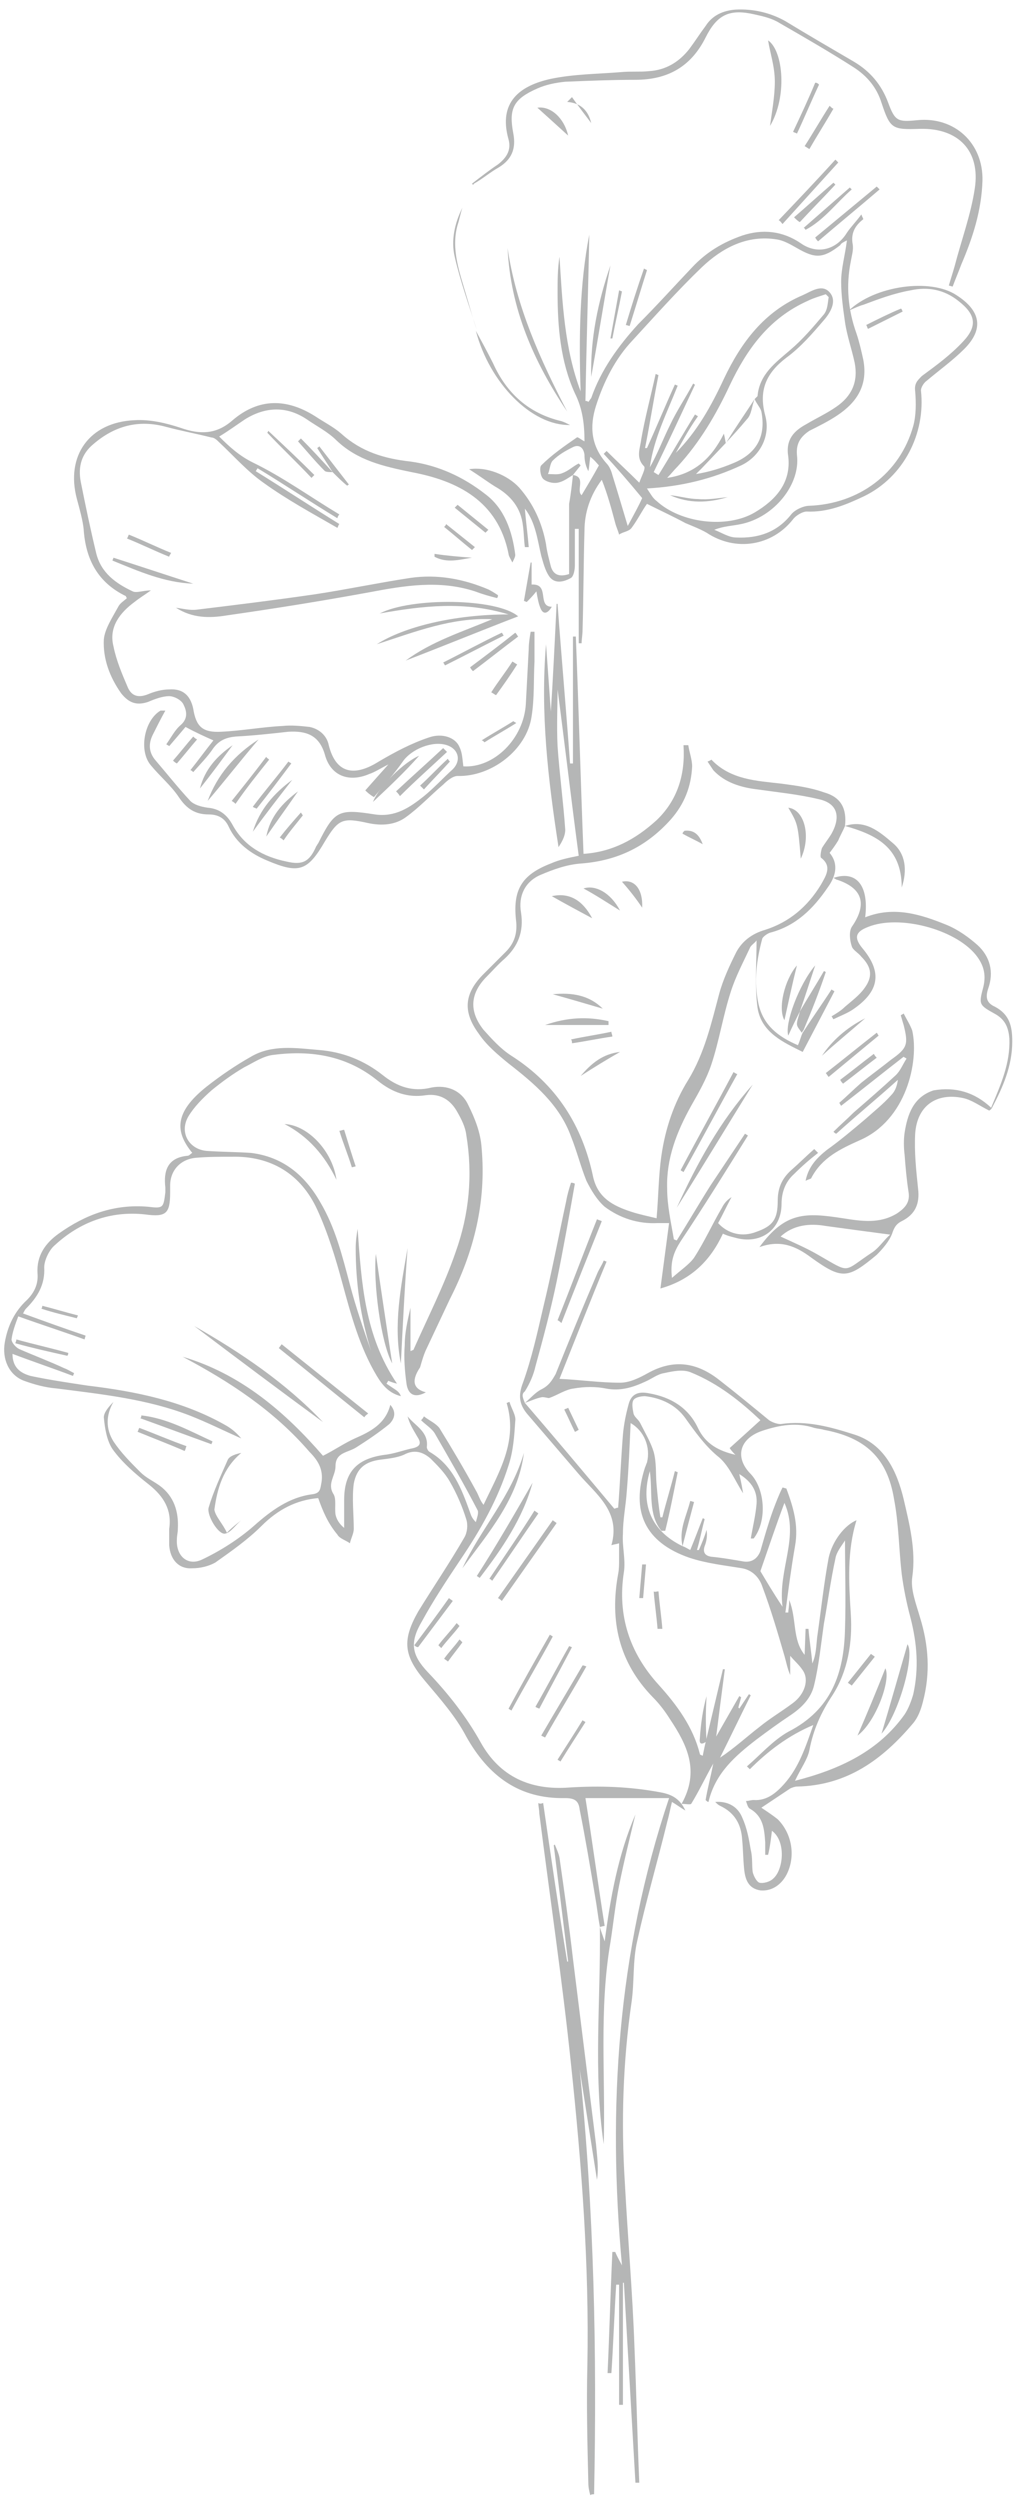 <svg width="106" height="260" viewBox="0 0 106 260" fill="none" xmlns="http://www.w3.org/2000/svg">
<path d="M54.6 145.9C55.2 145.4 55.7 144.8 56.3 144.5C57.1 144.1 57.4 143.6 57.8 142.9C59.2 139.4 60.6 136 62.1 132.5C62.3 132 62.6 131.6 62.8 131.1C62.9 131.1 63 131.2 63.1 131.2C61.4 135.3 59.8 139.4 58.2 143.4C60.4 143.5 62.4 143.8 64.5 143.8C65.5 143.8 66.5 143.3 67.4 142.8C70.1 141.3 72.5 141.7 74.8 143.5C76.6 144.9 78.3 146.3 80 147.7C80.3 147.9 80.8 148.1 81.2 148.1C83.9 147.7 86.4 148.4 88.9 149.2C92 150.2 93.3 153 94 155.9C94.6 158.5 95.3 161.2 94.9 164C94.7 165.3 95.3 166.8 95.7 168.2C96.6 171.1 96.8 174 96 177C95.8 177.8 95.5 178.6 95 179.2C91.8 183 88.1 185.7 82.9 185.8C82.7 185.8 82.4 185.9 82.2 186C81.3 186.6 80.4 187.2 79.2 188C79.8 188.4 80.4 188.8 80.9 189.2C82.4 190.7 82.8 193.1 81.8 195C81.2 196.1 80.2 196.7 79.1 196.6C77.8 196.4 77.5 195.4 77.4 194.3C77.3 193.3 77.3 192.3 77.2 191.3C77.1 189.7 76.4 188.5 74.9 187.8C74.7 187.7 74.6 187.6 74.4 187.4C75.6 187.3 76.7 187.8 77.2 189C77.7 190.1 77.9 191.2 78.1 192.4C78.3 193.2 78.2 194 78.3 194.7C78.4 195.1 78.7 195.7 79 195.8C79.4 195.9 80.1 195.7 80.4 195.4C81.5 194.5 81.8 191.5 80.3 190.4C80.2 191.2 80.1 192.1 79.9 192.9C79.8 192.9 79.7 192.9 79.6 192.9C79.6 192.5 79.6 192 79.6 191.6C79.5 190.2 79.4 188.9 78 188.1C77.8 188 77.7 187.6 77.6 187.3C77.9 187.3 78.1 187.2 78.4 187.2C79.8 187.3 80.8 186.4 81.6 185.5C83.1 183.8 83.8 181.7 84.6 179.4C82 180.5 79.9 182.1 78 184C77.9 183.9 77.8 183.8 77.7 183.7C79.1 182.5 80.4 181 82 180.1C86.5 177.8 87.8 174 87.9 169.4C88 166.3 87.9 163.2 87.9 160.2C87.6 160.7 87 161.4 86.9 162.1C86.4 164.4 86.1 166.7 85.7 168.9C85.4 171 85.2 173.1 84.7 175.2C84.4 176.6 83.4 177.6 82.2 178.4C81 179.2 79.9 180 78.7 180.9C76.5 182.6 74.4 184.4 73.7 187.4C73.6 187.4 73.5 187.3 73.4 187.2C73.6 186 73.9 184.9 74.2 183.4C73.3 185 72.7 186.3 71.9 187.6C71.8 187.7 71.3 187.6 70.9 187.6C72.8 184.2 71.5 181.5 69.7 178.8C69.2 178 68.6 177.2 67.9 176.5C64.4 172.9 63.4 168.6 64.3 163.7C64.4 163.2 64.4 162.7 64.4 162.2C64.4 161.7 64.4 161.1 64.4 160.5C64.1 160.6 63.9 160.6 63.6 160.7C64.6 157.2 62 155.4 60.2 153.3C58.4 151.2 56.6 149.1 54.8 147C54 146 53.9 145.1 54.4 143.8C55.3 141.3 55.9 138.6 56.5 136C57.4 132.3 58.1 128.6 58.9 124.9C59 124.3 59.2 123.6 59.4 123C59.5 123 59.6 123 59.8 123.1C59.2 126.5 58.6 129.9 57.9 133.3C57.3 136.2 56.5 139.2 55.7 142.1C55.5 143 55.1 143.9 54.6 144.7C54.2 145 54.4 145.4 54.6 145.9C57.7 149.5 60.8 153.2 63.9 156.9C64 156.9 64.1 156.8 64.3 156.8C64.5 154.3 64.6 151.7 64.8 149.2C64.9 148.1 65.1 147.1 65.4 146C65.7 144.9 66.5 144.7 67.5 144.9C69.8 145.3 71.6 146.4 72.6 148.5C73.4 150.2 74.8 150.9 76.5 151.3C76.3 151.1 76.1 150.9 75.9 150.6C76.9 149.7 78 148.7 79.1 147.7C77.2 145.9 74.8 143.9 71.8 142.7C71 142.4 70 142.6 69.1 142.8C68.4 142.9 67.8 143.4 67.1 143.7C65.8 144.3 64.5 144.7 63 144.4C62 144.2 60.8 144.2 59.7 144.4C58.8 144.5 58 145.1 57.1 145.4C57 145.4 56.7 145.3 56.4 145.3C55.8 145.4 55.2 145.7 54.6 145.9ZM73.4 181.2C74 178.7 74.6 176.1 75.2 173.6H75.4C75.1 175.9 74.8 178.2 74.5 180.6C75.3 179.2 76.1 177.8 76.9 176.4C77 176.4 77 176.5 77.1 176.5C77 176.9 76.9 177.2 76.8 177.6C76.8 177.6 76.9 177.6 76.9 177.7L77.9 176.2C78 176.2 78 176.3 78.1 176.3C77 178.5 76 180.6 74.9 182.8C76.4 181.8 77.7 180.6 79 179.6C80.1 178.7 81.3 178 82.5 177.1C83.7 176.2 84.2 174.7 83.5 173.7C83.1 173.1 82.6 172.7 82.2 172.2V174.2C81.9 173.5 81.8 172.9 81.6 172.2C80.9 169.8 80.2 167.4 79.3 165C79 164.1 78.3 163.3 77.2 163.1C75.4 162.8 73.5 162.6 71.7 162C67.1 160.4 65.6 157.2 67.1 152.6C67.2 152.4 67.2 152.3 67.3 152.1C67.7 150.5 67 148.8 65.6 148C65.5 150.3 65.4 152.7 65.2 155.1C65.1 156.6 64.8 158 64.8 159.5C64.7 160.8 65.1 162.2 64.9 163.5C64.2 168 65.5 171.9 68.5 175.2C70.4 177.3 72.1 179.6 72.8 182.4C72.8 182.5 72.9 182.5 73.1 182.6C73.2 182.1 73.3 181.6 73.4 181.2ZM71 160.8C71.3 160.9 71.6 161.1 71.8 161.2C72.3 160 72.7 158.9 73.1 157.9C73.2 157.9 73.3 158 73.3 158C73 159.1 72.8 160.2 72.5 161.2C72.6 161.2 72.6 161.2 72.7 161.2C73 160.5 73.3 159.8 73.5 159.1C73.6 159.7 73.5 160.3 73.3 160.8C73.1 161.4 73.3 161.8 74 161.9C75.1 162 76.2 162.2 77.4 162.4C78.2 162.5 78.8 162.1 79.1 161.3C79.5 159.9 79.9 158.5 80.4 157.1C80.7 156.3 81 155.5 81.4 154.7C81.5 154.7 81.7 154.8 81.8 154.8C82.5 156.7 83.1 158.6 82.7 160.8C82.3 163.1 82 165.4 81.7 167.7C81.8 167.7 81.9 167.7 82 167.7C82 167.4 82.1 167.1 82.1 166.4C82.9 168.4 82.4 170.5 83.7 172.1L83.8 169.4C83.9 169.4 84 169.4 84.1 169.4C84.2 170.6 84.4 171.8 84.5 173C84.9 172.1 84.9 171.2 85 170.3C85.4 167.5 85.7 164.7 86.2 162C86.6 160.2 87.9 158.6 89.1 158.1C88.1 161.3 88.3 164.6 88.5 167.8C88.7 170.8 88.2 173.8 86.6 176.3C85.4 178.1 84.6 179.9 84.2 182C84 183 83.3 183.9 82.7 185.2C87.4 184 91.4 182.1 94.1 178.3C94.5 177.7 94.8 176.9 95 176.2C95.6 173.5 95.4 170.9 94.7 168.2C94.3 166.7 94 165.2 93.8 163.7C93.5 161.1 93.5 158.5 93 155.9C92.3 151.6 90 149.5 85.7 148.7C85.4 148.6 85.1 148.6 84.7 148.5C82.9 147.9 81.1 148.2 79.3 148.8C76.9 149.6 76.4 151.6 78.1 153.3C79.6 154.9 79.8 158.2 78.4 160C78.4 160 78.2 160 78.1 160C78.3 158.8 78.6 157.6 78.7 156.4C78.8 155.1 78.2 154.1 76.9 153.3C77.1 154.1 77.2 154.7 77.3 155.3C76.4 153.9 75.8 152.3 74.6 151.4C73.3 150.3 72.3 148.9 71.3 147.5C70.3 146.1 68.8 145.4 67.1 145.2C66.7 145.2 66.1 145.3 65.9 145.6C65.7 145.9 65.8 146.5 65.9 147C66 147.4 66.4 147.6 66.6 148C67.1 149 67.7 150 68 151C68.3 152.1 68.2 153.3 68.3 154.4C68.4 155.5 68.5 156.6 68.7 157.8C68.8 157.8 68.9 157.8 68.9 157.8C69.3 156.2 69.8 154.6 70.2 153C70.3 153 70.4 153.1 70.5 153.1C70.1 155.1 69.7 157.2 69.2 159.2C69.1 159.2 68.9 159.2 68.8 159.2C67.4 157.5 67.9 155.2 67.6 153C66.6 156.4 67.7 159.2 71 160.8ZM81.6 156.3C80.7 158.7 79.9 161.1 79.1 163.4C79.7 164.4 80.4 165.6 81.4 167.1C80.9 163.2 83.2 159.9 81.6 156.3Z" fill="#B5B6B6"/>
<path d="M59.6 49.4C59.1 49.7 58.6 50.1 58 50.2C57.5 50.3 56.8 50.1 56.5 49.8C56.2 49.5 56.1 48.6 56.3 48.4C57.4 47.3 58.7 46.4 60 45.5C60.1 45.4 60.4 45.7 60.8 45.9C60.8 44.1 60.6 42.5 59.8 40.9C58.3 37.6 58 34 58 30.4C58 29.2 58 28 58.2 26.7C58.5 31.4 58.7 36.2 60.4 40.7C60.2 35.1 60.3 29.5 61.3 24.4C61.2 29.9 61 35.8 60.9 41.7C61 41.7 61.1 41.7 61.2 41.8C61.3 41.7 61.4 41.5 61.5 41.4C62.5 38.5 64.3 36 66.4 33.7C68.3 31.8 70.1 29.8 72 27.8C73.5 26.2 75.2 25.2 77.2 24.5C79.3 23.8 81.4 24 83.3 25.3C85 26.5 87 26 88.1 24.2C88.5 23.6 89.1 23 89.6 22.3C89.7 22.6 89.8 22.7 89.8 22.8C88.9 23.5 88.5 24.3 88.7 25.4C88.8 26 88.6 26.6 88.5 27.2C88 29.7 88.2 32.2 89.1 34.7C89.4 35.6 89.6 36.5 89.8 37.4C90.3 40 89.2 41.8 87.1 43.2C86.2 43.8 85.2 44.3 84.2 44.8C83.3 45.4 82.8 46.1 82.9 47.3C83.3 50.4 80.5 53.8 77.1 54.5C76.2 54.7 75.3 54.7 74.3 55.1C75.1 55.4 75.8 55.9 76.6 55.9C78.8 56 80.8 55.4 82.3 53.5C82.7 53 83.6 52.6 84.2 52.6C89.3 52.4 93.6 49.3 95 44.3C95.3 43.2 95.3 41.9 95.2 40.7C95.1 39.9 95.4 39.6 95.9 39.1C97.4 38 98.9 36.9 100.2 35.5C101.7 33.9 101.5 32.7 99.7 31.3C98.2 30.1 96.5 29.8 94.7 30.2C93 30.5 91.4 31.1 89.8 31.7C89.4 31.8 89 32 88.3 32.3C91 29.7 96.8 28.9 99.5 30.7C102 32.3 102.4 34.2 100.3 36.3C99.1 37.5 97.7 38.5 96.4 39.6C96.1 39.8 95.8 40.3 95.8 40.6C96.3 45.1 94 49.6 89.9 51.6C88 52.5 86.1 53.3 83.9 53.2C83.5 53.2 82.8 53.6 82.5 54C80.3 56.8 76.5 57.4 73.5 55.4C72.8 55 72 54.7 71.3 54.4C70 53.7 68.7 53.1 67.3 52.4C66.8 53.1 66.3 54.1 65.7 54.9C65.4 55.3 64.8 55.3 64.4 55.6C64.3 55.2 64.1 54.8 64 54.4C63.6 52.9 63.2 51.4 62.6 49.9C61.4 51.5 60.8 53.3 60.8 55.2C60.7 58.6 60.7 62.1 60.6 65.5C60.6 66 60.5 66.5 60.5 66.9C60.4 66.9 60.3 66.9 60.2 66.9V55C60.1 55 60 55 59.8 55C59.8 56.3 59.8 57.5 59.8 58.8C59.8 59.2 59.7 59.9 59.4 60.1C58.7 60.5 57.7 60.8 57.1 59.9C56.7 59.3 56.5 58.5 56.3 57.8C55.9 56.1 55.7 54.3 54.6 52.9C54.7 54.2 54.9 55.6 55 56.9C54.9 56.9 54.7 56.9 54.6 56.9C54.5 56.2 54.5 55.4 54.4 54.7C54.2 52.8 53.1 51.5 51.5 50.6C50.7 50.1 49.9 49.5 48.8 48.8C50.6 48.5 52.8 49.4 54 50.7C55.5 52.4 56.4 54.4 56.8 56.6C56.9 57.4 57.1 58.1 57.3 58.9C57.5 59.6 58 60.1 59.2 59.7C59.2 57.3 59.2 54.8 59.2 52.4C59.4 51.3 59.5 50.3 59.6 49.4C61 49.6 59.9 51 60.5 51.5C61.1 50.5 61.7 49.5 62.3 48.4C62.1 48.2 61.9 47.9 61.4 47.5C61.3 48.2 61.3 48.6 61.2 49C60.9 48.4 60.8 47.9 60.8 47.3C60.7 46.5 60.2 46.2 59.6 46.5C58.8 46.9 58.1 47.3 57.5 47.9C57.2 48.2 57.2 48.9 57 49.3C57.5 49.3 58.1 49.4 58.5 49.2C59.1 49 59.6 48.5 60.2 48.2C60.3 48.3 60.3 48.3 60.4 48.4L59.6 49.4ZM78.5 41.5C78.2 42.2 78.2 43.1 77.7 43.6C76.2 45.4 74.6 47 73 48.7C72.8 48.9 72.6 49.1 72.4 49.3C73.7 49.1 75 48.7 76.2 48.2C78.7 47.2 79.7 45.4 79.2 42.8C79.1 42.4 78.7 42 78.5 41.5C78.6 41.4 78.7 41.3 78.8 41.2C79 38.9 80.7 37.7 82.2 36.4C83.5 35.3 84.6 34 85.7 32.7C86.1 32.2 86.1 31.5 86.2 30.9C86.1 30.8 86 30.7 85.9 30.6C85.3 30.8 84.6 31 84 31.3C80 33.1 77.7 36.3 75.9 40.1C74.5 43.1 72.8 46 70.5 48.5C70.1 48.9 69.8 49.3 69.4 49.7C72.2 49.3 74 47.7 75.3 45.1C75.4 45.5 75.4 45.6 75.5 46.1C76.6 44.3 77.6 42.9 78.5 41.5ZM70.3 47.1C72.5 44.9 74 42.2 75.3 39.4C77.1 35.6 79.5 32.4 83.5 30.7C84.4 30.3 85.5 29.5 86.3 30.4C87.1 31.3 86.4 32.5 85.7 33.3C84.5 34.7 83.3 36.1 81.8 37.2C79.7 38.8 78.9 40.6 79.6 43.2C80.2 45.4 79 47.5 77.1 48.4C74.1 49.8 70.9 50.6 67.3 50.8C67.7 51.4 67.9 51.8 68.3 52.1C70.8 54.4 75.6 55 78.5 53.3C80.7 52 82.3 50.2 82 47.5C81.7 45.7 82.6 44.8 83.9 44.1C84.9 43.5 86 43 87 42.3C88.6 41.2 89.3 39.7 88.9 37.7C88.6 36.3 88.1 34.9 87.9 33.5C87.7 32.1 87.5 30.7 87.5 29.3C87.5 27.9 87.9 26.6 88.1 25C87.7 25.2 87.5 25.3 87.4 25.5C85.6 26.9 84.8 26.9 82.9 25.8C82.2 25.4 81.5 25 80.8 24.9C77.7 24.4 75.1 25.8 73 27.8C70.5 30.2 68.1 32.9 65.8 35.4C64 37.3 62.8 39.7 62 42.2C61.3 44.4 61.5 46.4 63.1 48.2C63.4 48.5 63.6 49 63.7 49.4C64.2 51 64.7 52.7 65.3 54.7C66 53.4 66.5 52.5 66.8 51.8C65.4 50.1 64.1 48.6 62.8 47.2C62.9 47.1 63 47 63.1 46.9C64.2 48 65.4 49.1 66.5 50.2C66.7 49.6 67.2 48.7 67 48.5C66.1 47.6 66.6 46.6 66.7 45.7C67.1 43.4 67.7 41.2 68.2 38.9C68.3 38.9 68.4 39 68.5 39C68 41.5 67.6 44.1 67.1 46.6C67.2 46.6 67.2 46.6 67.3 46.6C68.3 44.4 69.2 42.2 70.2 40C70.3 40 70.4 40.1 70.5 40.1C69.4 42.9 68 45.6 67.6 48.6C68.4 47.2 69 45.6 69.7 44.2C70.4 42.7 71.3 41.4 72.1 39.9C72.2 39.9 72.2 40 72.3 40C70.9 43 69.5 46 68 49.1C68.2 49.2 68.3 49.3 68.5 49.4C69.8 47.3 71 45.2 72.3 43.1C72.4 43.2 72.5 43.2 72.6 43.3C71.6 44.7 71 45.9 70.3 47.1Z" fill="#B5B6B6"/>
<path d="M33.1 155.8C30.8 156 28.9 157 27.2 158.7C25.8 160.1 24.1 161.3 22.4 162.5C21.7 162.9 20.8 163.1 20 163.1C18.6 163.2 17.7 162.2 17.6 160.7C17.6 160.1 17.6 159.6 17.6 159C17.9 157 17 155.6 15.5 154.4C14.1 153.3 12.7 152.1 11.7 150.7C11.1 149.8 10.9 148.5 10.8 147.4C10.8 146.9 11.3 146.3 11.8 145.8C11 147.2 11 148.6 11.8 149.9C12.6 151.1 13.6 152.1 14.6 153.1C15.2 153.7 15.9 154 16.6 154.5C18.1 155.6 18.6 157.2 18.5 159C18.5 159.4 18.4 159.7 18.4 160.1C18.3 161.8 19.5 162.9 21 162.2C22.9 161.3 24.8 160.1 26.4 158.7C28.2 157.1 30.1 155.7 32.5 155.4C33.2 155.3 33.3 155 33.4 154.4C33.7 153 33.2 152 32.2 151C28.5 146.7 23.9 143.7 19 141.1C25.1 142.9 29.7 146.9 33.6 151.4C34.8 150.8 35.8 150.1 36.9 149.6C38.5 148.9 40.1 148.1 40.6 146.1C41.3 146.9 41 147.6 40.5 148.1C39.4 149 38.2 149.8 37.1 150.5C36.2 151.1 34.9 151 34.9 152.5C34.9 153.5 34 154.3 34.7 155.4C35 155.9 34.8 156.8 34.9 157.5C35 158 35.3 158.5 35.8 158.9C35.8 157.9 35.8 157 35.8 156C35.8 153.1 37.1 151.7 40 151.3C41 151.2 42 150.8 43 150.6C43.8 150.4 43.8 150 43.4 149.4C43 148.7 42.6 148.1 42.4 147.3C43.2 148.3 44.6 148.9 44.4 150.5C44.4 150.6 44.5 150.9 44.7 151C47.1 152.4 48 154.8 48.9 157.3C49 157.6 49.1 157.9 49.5 158.3C49.6 157.9 49.8 157.4 49.7 157.1C48.3 154.4 46.8 151.8 45.3 149.2C45 148.6 44.3 148.2 43.8 147.7C43.9 147.6 44 147.5 44.1 147.3C44.6 147.7 45.3 148 45.7 148.5C47 150.6 48.3 152.8 49.5 155C49.8 155.5 49.9 156 50.3 156.5C51.9 153.1 53.9 149.9 52.7 145.9C52.8 145.9 52.9 145.8 53 145.8C53.2 146.5 53.7 147.2 53.6 147.8C53.5 149.3 53.4 150.9 52.9 152.4C51.8 155.9 50 159.1 47.9 162.2C46.5 164.3 45.1 166.4 43.9 168.6C42.6 170.8 42.8 172.1 44.5 173.9C46.6 176.1 48.5 178.5 50 181.2C52 184.8 55.2 186.2 59.2 185.9C62.4 185.7 65.5 185.8 68.7 186.4C69.8 186.6 70.7 187 71.3 188.3C70.8 188 70.4 187.7 69.9 187.4C69.7 188.2 69.6 188.8 69.4 189.5C68.4 193.6 67.2 197.7 66.3 201.8C65.8 203.9 66 206.1 65.7 208.2C64.8 214.4 64.6 220.7 65 227C65.3 232.7 65.8 238.4 66 244.1C66.2 248.8 66.3 253.5 66.5 258.2C66.4 258.2 66.2 258.2 66.1 258.2L64.9 237.4H64.8V250.1C64.7 250.1 64.6 250.1 64.4 250.1V237.6C64.3 237.6 64.2 237.6 64.1 237.6C63.9 240.7 63.8 243.8 63.6 246.8C63.5 246.8 63.3 246.8 63.2 246.8C63.4 242.6 63.5 238.4 63.7 234.2C63.8 234.2 63.9 234.2 64 234.2C64.2 234.7 64.5 235.2 64.7 235.6C63.2 219.2 64.2 203.1 69.6 187H60.9C61.6 191.4 62.2 195.9 62.9 200.3C62.7 200.3 62.5 200.4 62.4 200.4C62.2 199.3 62.1 198.3 61.9 197.2C61.4 194.2 60.9 191.2 60.3 188.2C60.2 187.3 59.8 187 58.8 187C54 187.1 50.8 184.7 48.5 180.6C47.4 178.5 45.8 176.7 44.2 174.8C42 172.2 41.8 170.6 43.5 167.6C45.1 165 46.8 162.5 48.3 159.9C48.6 159.4 48.7 158.6 48.5 158C48.1 156.7 47.5 155.3 46.8 154.1C46.3 153.2 45.5 152.4 44.8 151.7C44 151 43.1 150.7 42 151.3C41.3 151.6 40.4 151.7 39.6 151.8C38 152 37.1 152.7 36.8 154.3C36.6 155.8 36.8 157.5 36.8 159C36.8 159.5 36.5 160 36.4 160.5C36 160.2 35.3 160 35.1 159.6C34.1 158.4 33.6 157.2 33.1 155.8Z" fill="#B5B6B6"/>
<path d="M87.9 85.9C87.7 86.4 87.4 86.9 87.2 87.4C86.9 87.9 86.6 88.3 86.3 88.7C87.3 89.9 86.9 91.2 86.1 92.3C84.6 94.5 82.8 96.3 80.1 97C79.8 97.1 79.4 97.4 79.3 97.6C78.7 99.8 78.4 102.1 78.9 104.4C79.4 106.6 80.9 107.8 83 108.7C83.2 108.3 83.3 107.8 83.5 107.4L83.7 107.1C84.6 105.7 85.6 104.3 86.5 102.9C86.6 103 86.7 103 86.8 103.1C85.7 105.2 84.6 107.3 83.5 109.4C81.5 108.4 79.2 107.4 78.8 104.8C78.5 102.6 78.7 100.2 78.7 97.8C78.5 98.1 78.1 98.3 78 98.6C77.3 100.1 76.5 101.6 76 103.2C75.2 105.7 74.8 108.3 74 110.7C73.5 112.2 72.7 113.6 71.9 115C70.4 117.7 69.3 120.5 69.4 123.6C69.4 125.4 69.8 127.1 70.1 128.9C70.2 128.9 70.3 129 70.4 129C71.6 127.1 72.7 125.2 73.9 123.3C75.1 121.5 76.3 119.7 77.5 117.9C77.6 118 77.7 118 77.8 118.1C75.5 121.8 73.2 125.5 70.8 129.1C70.1 130.2 69.7 131.2 69.9 132.9C70.8 132.1 71.7 131.5 72.2 130.8C73.3 129.1 74.1 127.3 75.1 125.6C75.3 125.2 75.6 124.8 76.1 124.5C75.6 125.4 75.2 126.3 74.7 127.2C75.7 128.3 77.2 128.7 78.7 128.1C80.4 127.5 80.9 126.8 80.9 124.9C80.9 123.6 81.3 122.6 82.3 121.7C83.1 121 83.9 120.2 84.7 119.5C84.8 119.6 84.9 119.7 85.1 119.9C84.2 120.6 83.4 121.3 82.6 122.1C81.7 122.9 81.3 124 81.3 125.2C81.3 127.9 79.1 129.5 76.4 128.7C76 128.6 75.6 128.5 75.2 128.3C73.9 131.1 71.9 133.1 68.7 134C69 131.7 69.3 129.5 69.6 127.2C69.2 127.2 68.8 127.2 68.4 127.2C66.4 127.3 64.5 126.7 62.9 125.5C62.1 124.8 61.5 123.8 61 122.8C60.4 121.3 60 119.7 59.4 118.2C58.2 114.9 55.6 112.7 52.9 110.6C51.8 109.7 50.6 108.7 49.8 107.5C48.1 105.2 48.3 103.3 50.3 101.3C51.1 100.5 51.9 99.7 52.6 99C53.5 98.1 53.8 97.1 53.7 95.9C53.3 92.6 54.2 91 57.3 89.8C58.2 89.4 59.2 89.2 60.2 89C59.4 83 58.7 77 58 71.7C58 73.3 57.9 75.5 58 77.6C58.2 80.5 58.6 83.4 58.8 86.3C58.8 86.9 58.5 87.5 58.1 88.1C57 81 56.2 74.1 56.8 67C57 69.8 57.2 72.5 57.3 74C57.5 71 57.7 66.9 57.9 62.8H58C58.4 68.3 58.9 73.9 59.3 79.4C59.4 79.4 59.5 79.4 59.6 79.4V66.2C59.7 66.2 59.8 66.2 59.9 66.2C60.2 73.7 60.4 81.2 60.7 88.8C63.7 88.6 66.1 87.3 68.3 85.3C70.5 83.2 71.3 80.5 71.1 77.5H71.6C71.7 78.2 72 79 72 79.7C71.9 81.8 71.2 83.6 69.8 85.2C67.3 88 64.3 89.5 60.5 89.8C59 89.9 57.6 90.4 56.2 91C54.6 91.7 53.9 93.2 54.2 94.9C54.5 96.9 53.9 98.4 52.5 99.7C51.8 100.3 51.2 101 50.5 101.7C48.9 103.4 48.8 105.2 50.3 107.1C51.2 108.1 52.1 109.1 53.2 109.8C57.9 112.8 60.6 117.1 61.7 122.4C62.2 124.6 63.8 125.4 65.6 126C66.5 126.3 67.5 126.5 68.3 126.7C68.5 124.4 68.5 122.3 68.8 120.2C69.2 117.4 70.1 114.7 71.6 112.3C73.3 109.5 74 106.4 74.8 103.4C75.2 101.9 75.9 100.4 76.6 99C77.2 97.9 78.2 97.1 79.6 96.7C82.1 95.9 84 94.3 85.4 92C85.9 91.1 86.6 90.1 85.4 89.2C85.3 89.1 85.4 88.5 85.5 88.2C85.8 87.7 86.2 87.2 86.5 86.7C87.5 84.9 87.1 83.5 85.1 83.1C83 82.6 80.9 82.4 78.8 82.1C77.1 81.9 75.4 81.4 74.2 80.1C74 79.8 73.8 79.5 73.6 79.2C73.9 79.1 74 79 74 79C76 81.1 78.7 81.2 81.3 81.5C82.8 81.7 84.3 81.9 85.7 82.4C87.5 82.9 88.1 84.1 87.9 85.9Z" fill="#B5B6B6"/>
<path d="M38 82.2C38.8 81.3 39.5 80.5 40.4 79.5C39.6 79.9 39 80.3 38.4 80.5C36.3 81.4 34.4 80.7 33.8 78.5C33.2 76.4 31.8 76 30 76.1C28.2 76.3 26.4 76.5 24.5 76.6C23.5 76.7 22.8 77 22.2 77.8C21.6 78.7 20.8 79.5 20.1 80.3C20 80.2 19.9 80.1 19.8 80.1C20.6 79.1 21.4 78 22.2 77C21.3 76.6 20.4 76.2 19.3 75.6C18.8 76.2 18.2 76.9 17.6 77.6C17.5 77.5 17.4 77.5 17.3 77.4C17.8 76.7 18.2 75.9 18.8 75.4C19.6 74.7 19.4 73.9 19.1 73.3C18.9 72.8 18.1 72.4 17.6 72.4C16.9 72.4 16.1 72.7 15.4 73C14.2 73.4 13.4 73.1 12.6 72.1C11.4 70.4 10.7 68.5 10.8 66.5C10.9 65.4 11.7 64.2 12.3 63.1C12.5 62.7 12.9 62.5 13.2 62.2C13.1 62.1 13.1 62 13.1 62C10.2 60.6 8.9 58.2 8.7 55C8.6 54.1 8.3 53 8 51.9C6.8 47.4 9.3 43.9 14 43.7C15.6 43.6 17.3 44 18.8 44.5C20.8 45.2 22.5 45.2 24.2 43.7C26.9 41.4 29.8 41.4 32.8 43.3C33.7 43.9 34.7 44.4 35.5 45.1C37.6 47 40 47.7 42.7 48C45.6 48.4 48.2 49.6 50.5 51.4C52.5 52.9 53.3 55.3 53.6 57.7C53.6 57.9 53.5 58.1 53.3 58.5C53.1 58.1 52.9 57.8 52.9 57.6C51.8 52.1 47.6 50 42.8 49.1C39.9 48.5 37.2 47.9 35 45.8C34.1 44.9 32.9 44.3 31.9 43.6C29.8 42.2 27.6 42.3 25.5 43.6C24.6 44.2 23.8 44.8 22.8 45.4C23.9 46.5 24.9 47.4 26.3 48.1C29.4 49.6 32.3 51.7 35.3 53.5C35.2 53.6 35.1 53.8 35.1 53.9C32.3 52.2 29.6 50.4 26.8 48.7C26.7 48.8 26.7 48.9 26.6 49C29.5 50.8 32.4 52.7 35.3 54.5C35.2 54.6 35.2 54.7 35.1 54.9C32.5 53.4 29.9 52 27.4 50.2C25.7 49 24.3 47.4 22.8 46C22.6 45.8 22.3 45.5 22 45.5C20.4 45.1 18.8 44.8 17.3 44.4C14.4 43.6 11.9 44.3 9.7 46.2C8.5 47.2 8.1 48.5 8.4 50.1C8.9 52.6 9.4 55 10 57.5C10.5 59.6 12.1 60.7 13.8 61.5C14.2 61.7 14.9 61.4 15.7 61.4C15 61.9 14.5 62.2 14 62.6C12.5 63.7 11.3 65.2 11.8 67.2C12.1 68.7 12.7 70.1 13.3 71.5C13.7 72.4 14.4 72.6 15.4 72.2C16.1 71.9 16.9 71.7 17.6 71.7C19 71.6 19.8 72.3 20.1 73.7C20.4 75.6 21.1 76.2 23 76.1C25.2 76 27.3 75.6 29.4 75.5C30.3 75.4 31.3 75.5 32.2 75.6C33.2 75.8 34 76.5 34.2 77.5C34.9 80.3 36.7 80.9 39.4 79.2C41.1 78.2 42.8 77.3 44.6 76.7C46 76.2 47.4 76.7 47.8 77.7C48.1 78.3 48.1 79 48.2 79.7C51.4 79.9 54.5 76.8 54.7 73.2C54.8 71.3 54.9 69.4 55 67.5C55 66.9 55.1 66.3 55.2 65.7C55.3 65.7 55.5 65.7 55.6 65.7C55.6 66.7 55.6 67.7 55.6 68.8C55.5 70.7 55.6 72.6 55.3 74.5C54.8 78 51.1 80.8 47.6 80.7C47.1 80.7 46.5 81.2 46.1 81.6C44.8 82.7 43.6 84 42.2 85C41.1 85.8 39.7 85.9 38.3 85.6C35.6 85 35.2 85.2 33.8 87.5C32 90.6 31.1 90.9 27.8 89.5C26.1 88.8 24.6 87.7 23.8 86C23.4 85.1 22.7 84.7 21.7 84.7C20.3 84.7 19.4 84.1 18.6 82.9C17.8 81.7 16.6 80.7 15.7 79.6C14.4 78.1 15 74.9 16.7 73.9C16.8 73.9 16.9 73.9 17.2 73.9C16.7 74.8 16.3 75.6 15.9 76.4C15.4 77.4 15.5 78.3 16.2 79.1C17.4 80.5 18.5 81.9 19.8 83.3C20.2 83.7 20.9 83.9 21.6 84C22.8 84.1 23.6 84.7 24.2 85.8C25.4 88 27.4 89.1 29.8 89.6C31.5 90 32.2 89.6 32.9 88C33 87.9 33 87.8 33.1 87.7C34.8 84.3 35.2 84.1 39 84.7C41.1 85 42.6 84 44.1 82.8C45.2 81.9 46.1 80.9 47.1 80C48 79.1 47.7 77.9 46.5 77.5C45 77 42.8 77.9 41.9 79.2C41 80.5 39.9 81.7 38.9 82.9C38.4 82.6 38.2 82.4 38 82.2Z" fill="#B5B6B6"/>
<path d="M44.3 144.8C43.2 145.4 42.5 145.1 42.3 144C42.1 142.6 42 141.2 42.1 139.9C42.1 138.6 42.4 137.3 42.7 136V140.5C42.8 140.5 42.9 140.4 43 140.4C44.5 137 46.2 133.7 47.4 130.2C48.8 126.3 49.2 122.2 48.5 118C48.4 117.2 48 116.4 47.6 115.7C46.9 114.4 45.8 113.7 44.3 113.9C42.4 114.2 40.8 113.6 39.3 112.4C36.1 109.8 32.4 109.2 28.5 109.7C27.4 109.8 26.4 110.5 25.4 111C24.2 111.7 23.1 112.5 22 113.4C21.1 114.2 20.2 115.1 19.6 116.1C18.6 117.8 19.7 119.6 21.6 119.7C23.1 119.8 24.6 119.8 26.1 119.9C29.4 120.3 31.7 122.2 33.3 125C34.9 127.7 35.6 130.6 36.4 133.6C37 135.9 37.8 138.2 38.6 140.5C37.5 137 37 133.4 37 129.8C37 129.1 37.1 128.4 37.2 127.8C37.6 133.3 37.9 138.9 41.3 143.9C40.9 143.8 40.6 143.7 40.4 143.6C40.3 143.7 40.3 143.8 40.2 143.9C40.5 144.1 40.8 144.3 41.1 144.5C41.4 144.7 41.6 144.9 41.7 145.2C40.5 144.9 39.8 144.1 39.2 143.1C37.4 140.1 36.5 136.7 35.6 133.4C34.9 130.8 34.1 128.2 33 125.8C31.3 122.1 28.2 120.2 24.1 120.3C22.9 120.3 21.7 120.3 20.5 120.4C18.8 120.5 17.7 121.7 17.7 123.3C17.7 123.5 17.7 123.8 17.7 124C17.7 126.2 17.3 126.6 15.1 126.3C11.5 125.9 8.3 127.1 5.7 129.5C5.1 130 4.6 131.1 4.6 131.8C4.7 133.6 3.9 134.9 2.7 136.1C2.6 136.2 2.5 136.4 2.4 136.6C4.6 137.4 6.8 138.2 8.9 138.9C8.9 139 8.8 139.2 8.8 139.3C6.6 138.5 4.4 137.8 1.9 136.9C1.6 137.7 1.3 138.5 1.2 139.3C1.2 139.6 1.6 140.1 2 140.3C3.6 141 5.2 141.6 6.7 142.3C7 142.4 7.3 142.6 7.7 142.8C7.7 142.9 7.6 143 7.6 143.1C5.5 142.3 3.4 141.6 1.3 140.8C1.3 142.2 2.1 142.8 3.2 143.1C5.1 143.5 7.1 143.8 9.1 144.1C14.1 144.7 19.1 145.7 23.6 148.3C24.1 148.6 24.6 149 25.1 149.6C23.3 148.8 21.5 147.9 19.7 147.2C15.3 145.5 10.6 145 5.9 144.4C4.7 144.3 3.6 144 2.5 143.6C0.9 143 0.2 141.3 0.5 139.6C0.8 137.9 1.5 136.4 2.8 135.2C3.6 134.4 4 133.5 3.9 132.4C3.8 130.6 4.7 129.3 6.1 128.3C8.9 126.3 11.9 125.2 15.4 125.5C17 125.7 17 125.6 17.2 124C17.2 123.8 17.2 123.7 17.2 123.5C17 121.8 17.4 120.4 19.5 120.2C19.7 120.2 19.8 120 20 119.9C18.2 117.7 18.1 115.7 21.5 113C22.9 111.9 24.5 110.8 26.1 109.9C28.3 108.6 30.8 109 33.2 109.2C35.7 109.4 37.9 110.3 39.8 111.8C41.3 113 42.9 113.6 44.9 113.1C46.5 112.8 48 113.4 48.7 114.9C49.4 116.3 50 117.8 50.1 119.4C50.6 125 49.3 130.2 46.8 135.1C46 136.8 45.2 138.5 44.4 140.2C44.1 140.8 43.9 141.5 43.7 142.2C42.9 143.4 42.8 144.4 44.3 144.8Z" fill="#B5B6B6"/>
<path d="M103.1 115.2C104.1 112.8 105.1 110.6 105 108C104.9 106.9 104.6 106.1 103.6 105.5C101.8 104.5 101.8 104.5 102.3 102.6C102.6 101.3 102.3 100.3 101.5 99.3C99.3 96.6 93.5 95.1 90.3 96.4C89 96.9 88.8 97.5 89.7 98.6C91.8 101.1 91.5 103.1 88.7 105C88.1 105.4 87.3 105.7 86.7 106C86.6 105.9 86.6 105.8 86.5 105.7C87 105.4 87.5 105.1 87.9 104.7C88.6 104.1 89.4 103.5 89.9 102.8C90.8 101.6 90.7 100.6 89.6 99.5C89.3 99.1 88.7 98.8 88.6 98.4C88.4 97.8 88.3 96.9 88.6 96.4C90.2 94.1 89.8 92.4 87.1 91.5C87 91.5 86.9 91.4 86.7 91.3C89.1 90.5 90.4 92.1 90 95.4C93 94.2 95.8 95.1 98.5 96.2C99.7 96.7 100.8 97.5 101.7 98.3C103 99.5 103.4 101.1 102.8 102.8C102.5 103.7 102.6 104.3 103.5 104.7C105 105.5 105.3 106.7 105.3 108.3C105.3 110.9 104.3 113.1 103.2 115.2C103.1 115.4 102.9 115.5 102.9 115.5C101.9 115 101.1 114.4 100.2 114.2C97.4 113.6 95.4 115 95.2 117.9C95.1 119.8 95.3 121.7 95.5 123.6C95.7 125.2 95.2 126.3 93.8 127C93.2 127.3 93 127.7 92.8 128.3C92.5 129.1 91.8 129.9 91.2 130.5C88.2 133 87.6 133.1 84.4 130.8C82.8 129.6 81.2 128.9 79 129.7C81.7 126 83.8 126.1 87.7 126.7C89.6 127 91.5 127.3 93.3 126.2C94.2 125.6 94.7 125 94.5 123.9C94.3 122.6 94.2 121.4 94.1 120.1C94 119.3 94 118.5 94.1 117.8C94.4 115.9 95 114.1 97.1 113.4C99.4 113 101.4 113.6 103.1 115.2ZM81.2 128.6C82.5 129.2 83.9 129.8 85.1 130.5C88.6 132.5 87.6 132.3 90.8 130.2C91.5 129.7 92 128.9 92.6 128.4C90.3 128.1 88.1 127.8 85.9 127.5C84.2 127.2 82.5 127.4 81.2 128.6Z" fill="#B5B6B6"/>
<path d="M56.5 187.5C57.3 193 58.1 198.5 59 204H59.1C58.6 200 58.1 195.9 57.6 191.9C57.6 191.9 57.7 191.9 57.7 191.8C57.9 192.3 58.1 192.7 58.2 193.2C58.7 196.7 59.2 200.2 59.6 203.7C60.4 210.1 61.2 216.6 62 223C62.1 224.2 62.3 225.4 62.1 226.7L60.3 215.2C61.8 229.9 62.1 244.7 61.8 259.4C61.7 259.4 61.5 259.4 61.4 259.5C61.3 259.1 61.2 258.7 61.2 258.2C61.1 254.1 61 250 61.1 246C61.3 235.5 60.5 225.1 59.4 214.7C58.5 206 57.2 197.3 56.1 188.6C56.1 188.2 56 187.9 56 187.5C56.1 187.6 56.3 187.6 56.5 187.5Z" fill="#B5B6B6"/>
<path d="M49.1 19.1C50 18.4 50.9 17.7 51.8 17.1C52.7 16.4 53.2 15.6 52.9 14.5C51.8 10.6 54.1 8.9 57.3 8.2C59.7 7.7 62.1 7.7 64.6 7.5C65.6 7.4 66.6 7.5 67.5 7.4C69.2 7.3 70.6 6.5 71.7 5.1C72.3 4.3 72.8 3.5 73.4 2.7C74.1 1.6 75.2 1.1 76.5 1C78.3 0.9 80.1 1.3 81.7 2.2C84 3.6 86.4 5 88.8 6.4C90.5 7.4 91.7 8.8 92.4 10.7C93.1 12.6 93.4 12.7 95.4 12.5C99.3 12.1 102.3 14.9 102.2 18.8C102.1 21.9 101.2 24.7 100 27.5C99.7 28.3 99.4 29 99.1 29.8C99 29.8 98.8 29.7 98.7 29.7C98.9 29 99.1 28.4 99.3 27.7C100 25 101 22.3 101.4 19.6C102 15.7 99.7 13.3 95.7 13.4C92.8 13.5 92.6 13.4 91.7 10.7C91.2 9.1 90.2 7.9 88.8 7C86.3 5.4 83.7 3.9 81.1 2.4C80.3 1.9 79.4 1.7 78.5 1.5C75.9 0.9 74.6 1.5 73.4 3.9C71.9 6.9 69.5 8.3 66.1 8.3C63.7 8.3 61.2 8.4 58.8 8.5C57.8 8.6 56.8 8.8 55.9 9.2C53.4 10.3 52.9 11.3 53.4 13.9C53.7 15.5 53.2 16.6 51.9 17.4C51 17.9 50.2 18.6 49.3 19.1C49.2 19.3 49.2 19.2 49.1 19.1Z" fill="#B5B6B6"/>
<path d="M86.7 117.7C87.4 117 88.1 116.4 88.8 115.7C90.3 114.4 91.8 113.1 93.2 111.8C93.7 111.3 93.9 110.7 94.3 110.1C94.2 110 94.1 110 94 109.9C91.8 111.6 89.7 113.3 87.5 115C87.4 114.9 87.4 114.8 87.3 114.7C88.1 114 88.8 113.3 89.6 112.6C90.6 111.8 91.7 111 92.7 110.2C94.4 109 94.5 108.6 94 106.6C93.9 106.3 93.8 105.9 93.7 105.6C93.8 105.5 93.9 105.5 94 105.4C94.3 106 94.7 106.6 94.9 107.2C95.6 110.4 94.3 116.5 89.4 118.6C87.4 119.5 85.5 120.4 84.4 122.5C84.4 122.6 84.2 122.6 83.8 122.8C84.1 121.3 85 120.4 86 119.6C87.4 118.6 88.7 117.5 90 116.4C90.9 115.6 91.9 114.8 92.7 113.9C93.1 113.5 93.3 113 93.4 112.3C91.3 114.2 89.1 116 87 117.9C86.9 117.9 86.8 117.8 86.7 117.7Z" fill="#B5B6B6"/>
<path d="M51.7 62.2C50.9 62 50.2 61.8 49.4 61.5C45.7 60.3 42.1 60.9 38.4 61.6C33.5 62.5 28.5 63.3 23.6 64C21.8 64.3 20 64.3 18.3 63.2C19 63.3 19.8 63.5 20.5 63.4C24.6 62.9 28.7 62.4 32.8 61.8C36.1 61.3 39.4 60.6 42.7 60.1C45.5 59.7 48.2 60.2 50.8 61.3C51.2 61.5 51.5 61.7 51.8 61.9C51.8 62 51.8 62.1 51.7 62.2Z" fill="#B5B6B6"/>
<path d="M66.1 188.7C65.5 191.2 64.9 193.6 64.4 196.1C64 198.1 63.8 200.1 63.5 202C62.3 209 63 216 62.8 223C61.7 215.5 62.5 208 62.4 200.4C62.5 200.8 62.7 201.3 62.9 201.9C63.5 197.3 64.3 192.9 66.1 188.7Z" fill="#B5B6B6"/>
<path d="M39.2 67C42 65.2 47.2 63.9 52.9 63.9C48.3 62.5 44 63 39.5 63.8C42.8 62.1 51.7 62.2 53.9 64.1C50 65.6 46.1 67.2 42.2 68.7C44.9 66.7 48.1 65.7 51.2 64.4C47 64.2 43.2 65.7 39.2 67Z" fill="#B5B6B6"/>
<path d="M52.8 25.8C53.7 31.9 56.2 37.4 59 42.8C55.5 37.6 53.1 32.1 52.8 25.8Z" fill="#B5B6B6"/>
<path d="M20.2 137.9C25.1 140.7 29.7 143.8 33.6 147.9C29.1 144.6 24.7 141.3 20.2 137.9Z" fill="#B5B6B6"/>
<path d="M54.5 151.1C53.9 155.9 50.8 159.4 48.1 163.1C50 159 53.2 155.6 54.5 151.1Z" fill="#B5B6B6"/>
<path d="M70.4 125.6C72.5 121 74.9 116.6 78.3 112.8C75.7 117 73.1 121.3 70.4 125.6Z" fill="#B5B6B6"/>
<path d="M23.6 159.4C24.2 158.8 24.6 158.5 25.1 158.1C24.5 158.6 24 159.4 23.4 159.5C22.7 159.6 21.5 157.6 21.7 156.8C22.2 155.1 23 153.4 23.7 151.8C23.9 151.4 24.6 151.2 25.1 151.1C23.2 152.7 22.6 154.8 22.3 157C22.4 157.7 23.2 158.5 23.6 159.4Z" fill="#B5B6B6"/>
<path d="M37.9 147.4C34.9 145 32 142.6 29 140.2L29.3 139.8C32.3 142.2 35.3 144.6 38.3 147C38.2 147.1 38 147.2 37.9 147.4Z" fill="#B5B6B6"/>
<path d="M55.4 154.2C54.4 157.9 52.2 161.1 49.9 164.1L49.6 163.9C51.6 160.8 53.5 157.5 55.4 154.2Z" fill="#B5B6B6"/>
<path d="M41.7 141.8C40.9 137.8 41.7 133.8 42.4 129.8C42.1 133.8 41.9 137.8 41.7 141.8Z" fill="#B5B6B6"/>
<path d="M58 137.3C59.4 133.8 60.7 130.3 62.1 126.8C62.3 126.9 62.4 126.9 62.6 127C61.2 130.5 59.8 134 58.4 137.6C58.3 137.5 58.2 137.4 58 137.3Z" fill="#B5B6B6"/>
<path d="M51.8 166.2C53.7 163.5 55.6 160.8 57.5 158.1C57.6 158.2 57.8 158.3 57.9 158.4C56 161.1 54.1 163.8 52.2 166.5C52.1 166.4 52 166.3 51.8 166.2Z" fill="#B5B6B6"/>
<path d="M87.9 85.9C90 85.2 91.5 86.5 92.9 87.7C94.2 88.8 94.4 90.5 93.8 92.3C93.8 88.1 91.1 86.8 87.9 85.9Z" fill="#B5B6B6"/>
<path d="M63.5 27.6C62.8 31.5 62.2 35.3 61.5 39.2C61.4 35.2 62.2 31.4 63.5 27.6Z" fill="#B5B6B6"/>
<path d="M79.9 4.2C81.5 5.3 81.9 10.1 80.1 13.1C80.3 11.6 80.6 10 80.6 8.5C80.6 6.9 80.1 5.5 79.9 4.2Z" fill="#B5B6B6"/>
<path d="M40.8 141.8C39.6 139.6 38.8 133.3 39.1 130.4C39.6 133.9 40.2 137.9 40.8 141.8Z" fill="#B5B6B6"/>
<path d="M49.5 34.4C50.1 35.5 50.7 36.6 51.3 37.8C52.7 40.9 55 43 58.4 43.8C58.7 43.9 58.9 44 59.3 44.2C55.3 44.3 50.9 39.8 49.5 34.4Z" fill="#B5B6B6"/>
<path d="M81 22.9C83 20.8 85 18.7 86.9 16.6C87 16.7 87.1 16.8 87.2 16.9C85.3 19 83.3 21.2 81.4 23.3C81.3 23.2 81.2 23 81 22.9Z" fill="#B5B6B6"/>
<path d="M26.9 76.9C25.1 79 23.4 81.2 21.6 83.3C22.6 80.6 24.4 78.5 26.9 76.9Z" fill="#B5B6B6"/>
<path d="M83.6 107.1L83.4 107.4C83.2 107.1 82.9 106.8 82.9 106.5C82.9 106.1 83.1 105.7 83.2 105.2C84 103.8 84.9 102.4 85.7 101C85.8 101 85.9 101.1 85.9 101.1C85.2 103.2 84.4 105.2 83.6 107.1Z" fill="#B5B6B6"/>
<path d="M35 122.7C33.8 120.2 32.1 118.2 29.6 116.9C32 117 34.6 119.7 35 122.7Z" fill="#B5B6B6"/>
<path d="M76.7 111.7C74.8 115.1 73 118.5 71.1 121.9C71 121.8 70.9 121.8 70.8 121.7C72.6 118.3 74.5 114.9 76.3 111.5C76.5 111.6 76.6 111.7 76.7 111.7Z" fill="#B5B6B6"/>
<path d="M55.2 60.8C57.3 60.6 55.8 63.1 57.4 63.1C57 63.8 56.5 64 56.2 63.2C56 62.7 55.9 62.1 55.8 61.5C55.4 62 55.1 62.3 54.8 62.6C54.7 62.6 54.6 62.5 54.5 62.5L55.2 58.5H55.3V60.8H55.2Z" fill="#B5B6B6"/>
<path d="M83.2 105.2C82.8 106 82.4 106.8 82 107.7C81.6 106.5 83.1 102.4 84.8 100.4C84.2 102.2 83.7 103.8 83.2 105.2Z" fill="#B5B6B6"/>
<path d="M14.7 147.2C17.4 147.5 19.7 148.8 22.1 149.9C22.1 150 22 150.1 22 150.2C19.5 149.3 17.1 148.4 14.6 147.5C14.7 147.4 14.7 147.3 14.7 147.2Z" fill="#B5B6B6"/>
<path d="M41.2 82.3C42.8 80.8 44.5 79.3 46.1 77.8C46.2 77.9 46.4 78.1 46.5 78.2C44.9 79.7 43.2 81.2 41.6 82.8C41.5 82.6 41.3 82.4 41.2 82.3Z" fill="#B5B6B6"/>
<path d="M56 157.4C54.4 159.7 52.8 162.1 51.2 164.4C51.1 164.3 51 164.2 50.9 164.2C52.5 161.8 54.1 159.5 55.6 157.1C55.7 157.2 55.9 157.3 56 157.4Z" fill="#B5B6B6"/>
<path d="M38.8 83.4C39.4 81.8 42.1 79.2 43.6 78.6C42.1 80.3 40.5 81.8 38.8 83.4Z" fill="#B5B6B6"/>
<path d="M20.1 60.7C17.1 60.6 14.4 59.4 11.7 58.3C11.7 58.2 11.8 58.1 11.8 58C14.6 58.9 17.3 59.8 20.1 60.7Z" fill="#B5B6B6"/>
<path d="M57.5 170.2C56.1 172.8 54.6 175.3 53.2 177.9C53.1 177.8 53 177.8 52.9 177.7C54.3 175.1 55.7 172.6 57.2 170C57.3 170.1 57.4 170.1 57.5 170.2Z" fill="#B5B6B6"/>
<path d="M85.5 109.8C86.5 108.3 88 106.9 90 105.9C88.4 107.3 86.8 108.6 85.5 109.8Z" fill="#B5B6B6"/>
<path d="M49.6 34.3C48.8 31.8 47.9 29.3 47.3 26.7C46.9 25 47.3 23.2 48.1 21.6C47.9 22.2 47.8 22.8 47.6 23.4C46.9 25.9 47.8 28.3 48.5 30.7C48.9 32 49.2 33.2 49.6 34.3Z" fill="#B5B6B6"/>
<path d="M91.5 19.7C89.4 21.5 87.2 23.3 85.1 25.1C85 25 84.9 24.9 84.8 24.7L91.2 19.4C91.3 19.5 91.4 19.6 91.5 19.7Z" fill="#B5B6B6"/>
<path d="M61 173.3C59.6 175.8 58.1 178.2 56.7 180.7L56.3 180.5C57.7 178.1 59.2 175.6 60.6 173.2C60.8 173.2 60.9 173.3 61 173.3Z" fill="#B5B6B6"/>
<path d="M83.3 89.3C83 85.7 83 85.7 82 84C83.7 84.2 84.4 87 83.3 89.3Z" fill="#B5B6B6"/>
<path d="M63.3 106.6H56.7C59 105.8 61.1 105.7 63.3 106.2C63.3 106.3 63.3 106.5 63.3 106.6Z" fill="#B5B6B6"/>
<path d="M91.4 107.7C89.7 109.1 87.9 110.6 86.2 112C86.1 111.9 86 111.7 85.9 111.6C87.7 110.2 89.4 108.8 91.2 107.4C91.3 107.5 91.3 107.6 91.4 107.7Z" fill="#B5B6B6"/>
<path d="M43.1 171.1C44.3 169.5 45.5 167.9 46.7 166.2C46.8 166.3 47 166.4 47.1 166.5C45.9 168.1 44.7 169.7 43.5 171.3C43.3 171.3 43.2 171.2 43.1 171.1Z" fill="#B5B6B6"/>
<path d="M88.6 19.7C87 21.1 85.7 22.9 83.8 23.9C83.7 23.8 83.7 23.7 83.6 23.7C85.2 22.3 86.8 20.9 88.4 19.5C88.4 19.5 88.5 19.6 88.6 19.7Z" fill="#B5B6B6"/>
<path d="M30.4 81.1C29 82.9 27.6 84.7 26.3 86.5C27 84.2 28.5 82.5 30.4 81.1Z" fill="#B5B6B6"/>
<path d="M82.9 100.4C82.4 102.4 82 104.3 81.6 106.1C80.9 104.9 81.6 101.9 82.9 100.4Z" fill="#B5B6B6"/>
<path d="M31 82.3C29.9 83.9 28.8 85.4 27.7 87C28.1 84.9 29.4 83.5 31 82.3Z" fill="#B5B6B6"/>
<path d="M57.4 93.2C59.2 92.8 60.6 93.6 61.6 95.5C60.3 94.8 58.8 94 57.4 93.2Z" fill="#B5B6B6"/>
<path d="M46.1 68.9C48.1 67.9 50.1 66.8 52.2 65.8C52.3 65.9 52.3 66 52.4 66.1C50.4 67.1 48.3 68.2 46.3 69.2C46.2 69.1 46.2 69 46.1 68.9Z" fill="#B5B6B6"/>
<path d="M28 79C26.8 80.5 25.6 82 24.5 83.6C24.4 83.5 24.3 83.4 24.1 83.3C25.3 81.8 26.5 80.3 27.7 78.7C27.7 78.8 27.9 78.9 28 79Z" fill="#B5B6B6"/>
<path d="M55.7 177.5C56.9 175.4 58 173.3 59.2 171.2C59.3 171.2 59.4 171.3 59.5 171.3C58.4 173.4 57.2 175.6 56.1 177.7C55.9 177.6 55.8 177.6 55.7 177.5Z" fill="#B5B6B6"/>
<path d="M62.7 104.9C61 104.4 59.3 103.9 57.5 103.4C59.5 103.2 61.3 103.5 62.7 104.9Z" fill="#B5B6B6"/>
<path d="M27.9 44.8C29.5 46.3 31.1 47.8 32.7 49.4C32.6 49.5 32.5 49.6 32.4 49.7C30.9 48.1 29.3 46.6 27.8 45C27.9 44.9 27.9 44.8 27.9 44.8Z" fill="#B5B6B6"/>
<path d="M24.2 77.5C23.1 79 22 80.5 20.8 82C21.3 80 22.6 78.6 24.2 77.5Z" fill="#B5B6B6"/>
<path d="M86.7 11.3C85.9 12.7 85 14.1 84.2 15.5C84 15.4 83.9 15.3 83.7 15.2C84.6 13.8 85.4 12.4 86.3 11C86.5 11.2 86.6 11.3 86.7 11.3Z" fill="#B5B6B6"/>
<path d="M60.7 92.4C61.9 92 63.5 92.8 64.5 94.7C63.2 93.9 62 93.1 60.7 92.4Z" fill="#B5B6B6"/>
<path d="M19.2 150.9C17.6 150.2 16 149.6 14.3 148.9C14.4 148.8 14.4 148.6 14.5 148.5C16.1 149.1 17.7 149.8 19.4 150.4C19.3 150.6 19.3 150.8 19.2 150.9Z" fill="#B5B6B6"/>
<path d="M26.3 83.9C27.5 82.3 28.8 80.8 30 79.2C30.1 79.3 30.2 79.3 30.3 79.4C29.1 81 27.9 82.6 26.7 84.1C26.5 84 26.4 84 26.3 83.9Z" fill="#B5B6B6"/>
<path d="M85.2 8.8C84.4 10.5 83.7 12.2 82.9 13.9C82.8 13.8 82.6 13.8 82.5 13.7C83.3 12 84.1 10.3 84.8 8.6C85 8.6 85.1 8.7 85.2 8.8Z" fill="#B5B6B6"/>
<path d="M53.9 66.2C52.3 67.4 50.8 68.6 49.2 69.8C49.1 69.7 49 69.6 48.9 69.4C50.5 68.2 52.1 67 53.6 65.8C53.8 66 53.8 66.1 53.9 66.2Z" fill="#B5B6B6"/>
<path d="M67.3 28.1C66.7 30 66.1 32 65.5 33.9C65.4 33.9 65.2 33.8 65.1 33.8C65.7 31.8 66.3 29.9 67 27.9C67 28 67.2 28 67.3 28.1Z" fill="#B5B6B6"/>
<path d="M50.1 77C51.2 76.3 52.3 75.7 53.4 75C53.5 75.1 53.6 75.1 53.7 75.2C52.6 75.9 51.5 76.5 50.4 77.2C50.3 77.1 50.2 77 50.1 77Z" fill="#B5B6B6"/>
<path d="M55.9 11.2C57.3 11 58.7 12.3 59.1 14.1C58 13.1 56.9 12.1 55.9 11.2Z" fill="#B5B6B6"/>
<path d="M64.5 109.4C63.1 110.2 61.8 111 60.4 111.9C61.5 110.6 62.7 109.6 64.5 109.4Z" fill="#B5B6B6"/>
<path d="M1.7 139.3C3.5 139.8 5.3 140.2 7.1 140.7C7.1 140.8 7.1 140.9 7 141C5.2 140.6 3.4 140.2 1.6 139.7C1.6 139.6 1.7 139.5 1.7 139.3Z" fill="#B5B6B6"/>
<path d="M34.6 49.1C34.1 48.3 33.5 47.4 33 46.6C33.1 46.5 33.2 46.5 33.2 46.4C34.2 47.7 35.3 49.1 36.3 50.4C36.2 50.4 36.2 50.5 36.1 50.5C35.6 50.1 35.1 49.6 34.6 49.1Z" fill="#B5B6B6"/>
<path d="M53.8 69.1C53.1 70.2 52.4 71.2 51.6 72.3C51.4 72.2 51.3 72.1 51.1 72C51.8 70.9 52.6 69.9 53.3 68.8C53.5 68.9 53.6 69 53.8 69.1Z" fill="#B5B6B6"/>
<path d="M82.6 22.6C84 21.4 85.3 20.2 86.7 19C86.8 19.1 86.8 19.1 86.9 19.2C85.7 20.5 84.4 21.8 83.2 23.1C83 23 82.8 22.8 82.6 22.6Z" fill="#B5B6B6"/>
<path d="M64.7 91.7C66 91.4 66.9 92.5 66.8 94.4C66.2 93.5 65.5 92.6 64.7 91.7Z" fill="#B5B6B6"/>
<path d="M46.8 79.2C45.9 80.2 45 81.1 44.1 82.1C44 82 43.8 81.8 43.7 81.7C44.7 80.8 45.6 79.8 46.6 78.9C46.6 79 46.7 79.1 46.8 79.2Z" fill="#B5B6B6"/>
<path d="M63.7 107.8C62.3 108 60.9 108.3 59.5 108.5C59.5 108.4 59.5 108.2 59.4 108.1C60.8 107.8 62.2 107.6 63.6 107.3C63.6 107.5 63.7 107.6 63.7 107.8Z" fill="#B5B6B6"/>
<path d="M93.9 32.4C92.7 33 91.5 33.6 90.3 34.2C90.2 34.1 90.2 33.9 90.1 33.8C91.3 33.2 92.5 32.6 93.7 32.1C93.8 32.1 93.8 32.2 93.9 32.4Z" fill="#B5B6B6"/>
<path d="M91.2 110C90 110.9 88.9 111.8 87.7 112.7C87.6 112.6 87.5 112.5 87.4 112.3C88.6 111.4 89.7 110.5 90.9 109.6C91 109.8 91.1 109.9 91.2 110Z" fill="#B5B6B6"/>
<path d="M17.6 57.9C16.1 57.3 14.7 56.6 13.2 56C13.3 55.9 13.3 55.8 13.4 55.6C14.9 56.2 16.3 56.9 17.8 57.5C17.7 57.7 17.6 57.8 17.6 57.9Z" fill="#B5B6B6"/>
<path d="M58 183C58.9 181.6 59.8 180.2 60.6 178.9C60.7 179 60.8 179 60.9 179.1C60 180.5 59.1 181.9 58.3 183.2C58.2 183.1 58.1 183.1 58 183Z" fill="#B5B6B6"/>
<path d="M34.6 49.1C34.3 49.1 34 49.1 33.8 49C32.8 48 31.9 46.9 31 45.9C31.1 45.8 31.2 45.7 31.3 45.6C32.4 46.7 33.5 47.9 34.6 49.1Z" fill="#B5B6B6"/>
<path d="M35.8 117.5C36.2 118.8 36.6 120.1 37 121.3L36.6 121.4C36.2 120.1 35.7 118.9 35.3 117.6C35.5 117.6 35.6 117.5 35.8 117.5Z" fill="#B5B6B6"/>
<path d="M50.5 55.4C49.4 54.5 48.4 53.7 47.3 52.8C47.4 52.7 47.5 52.6 47.6 52.5C48.7 53.4 49.7 54.2 50.8 55.1C50.7 55.2 50.6 55.3 50.5 55.4Z" fill="#B5B6B6"/>
<path d="M59 10.6C60.4 10.7 61.2 11.5 61.5 12.8C60.9 12 60.2 11.1 59.5 10.1C59.3 10.3 59.2 10.4 59 10.6Z" fill="#B5B6B6"/>
<path d="M49.1 57.2C48.1 56.4 47.2 55.6 46.2 54.8C46.3 54.7 46.4 54.6 46.4 54.5C47.4 55.3 48.4 56.1 49.4 56.9C49.3 57 49.2 57.1 49.1 57.2Z" fill="#B5B6B6"/>
<path d="M64.7 30.3C64.4 31.9 64 33.6 63.7 35.2C63.6 35.2 63.5 35.2 63.5 35.2C63.8 33.5 64.1 31.9 64.4 30.2C64.5 30.2 64.6 30.3 64.7 30.3Z" fill="#B5B6B6"/>
<path d="M49.1 58C47.8 58.2 46.5 58.6 45.2 57.9C45.2 57.8 45.2 57.7 45.2 57.6C46.5 57.8 47.8 57.9 49.1 58Z" fill="#B5B6B6"/>
<path d="M4.4 135.8C5.6 136.1 6.9 136.5 8.1 136.8C8.1 136.9 8 137 8 137.1C6.8 136.8 5.5 136.5 4.3 136.1C4.3 136.1 4.4 136 4.4 135.8Z" fill="#B5B6B6"/>
<path d="M18 79.1C18.7 78.3 19.4 77.4 20.1 76.6C20.2 76.7 20.3 76.8 20.5 76.9C19.8 77.7 19.1 78.6 18.4 79.4C18.2 79.3 18.1 79.2 18 79.1Z" fill="#B5B6B6"/>
<path d="M31.5 84.8C30.8 85.7 30.1 86.5 29.5 87.4C29.4 87.3 29.3 87.2 29.1 87.1C29.8 86.2 30.5 85.4 31.3 84.5L31.5 84.8Z" fill="#B5B6B6"/>
<path d="M45.6 171.1C46.2 170.3 46.9 169.6 47.5 168.8C47.6 168.9 47.7 169 47.8 169.1C47.2 169.9 46.5 170.6 45.9 171.4C45.8 171.3 45.7 171.2 45.6 171.1Z" fill="#B5B6B6"/>
<path d="M48.1 170.8C47.6 171.5 47.1 172.1 46.6 172.8C46.5 172.7 46.3 172.6 46.2 172.5C46.7 171.8 47.3 171.2 47.8 170.5C47.9 170.6 48 170.7 48.1 170.8Z" fill="#B5B6B6"/>
<path d="M73.1 87.8C72.4 87.4 71.7 87.1 71 86.7C71 86.6 71.1 86.5 71.2 86.4C72.1 86.3 72.7 86.7 73.1 87.8Z" fill="#B5B6B6"/>
<path d="M91.7 180.3C92.6 177.3 93.5 174.1 94.4 171C95.2 172.1 93.5 178.3 91.7 180.3Z" fill="#B5B6B6"/>
<path d="M92.1 173.5C92.7 174.7 91.1 179.1 89.2 180.5C90.2 178.2 91.2 175.8 92.1 173.5Z" fill="#B5B6B6"/>
<path d="M71 160.8C70.6 159.1 71.4 157.7 71.8 156.1C71.9 156.1 72.1 156.2 72.2 156.2C71.8 157.7 71.4 159.2 71 160.8Z" fill="#B5B6B6"/>
<path d="M91 172.3C90.2 173.3 89.4 174.3 88.6 175.3C88.5 175.2 88.3 175.1 88.2 175C89 174 89.8 173 90.6 172C90.7 172.1 90.9 172.2 91 172.3Z" fill="#B5B6B6"/>
<path d="M73.5 181.1C73.1 181.4 72.7 181.5 72.8 180.8C72.9 179.3 73.1 177.8 73.5 176.4C73.4 178 73.4 179.6 73.5 181.1Z" fill="#B5B6B6"/>
<path d="M68.5 165.5C68.6 166.8 68.8 168.1 68.9 169.4C68.7 169.4 68.6 169.4 68.4 169.4C68.3 168.1 68.1 166.8 68 165.5C68.1 165.6 68.3 165.5 68.5 165.5Z" fill="#B5B6B6"/>
<path d="M67.2 162.7C67.1 163.9 67 165 66.9 166.2C66.8 166.2 66.6 166.2 66.5 166.2C66.6 165 66.7 163.9 66.8 162.7C66.9 162.7 67.1 162.7 67.2 162.7Z" fill="#B5B6B6"/>
<path d="M59.8 148.9C59.4 148.1 59.1 147.4 58.7 146.6C58.8 146.5 59 146.5 59.1 146.4L60.2 148.7C60 148.8 59.9 148.9 59.8 148.9Z" fill="#B5B6B6"/>
<path d="M75.7 51.7C73.7 52.3 71.7 52.4 69.7 51.5C70.7 51.6 71.7 51.9 72.6 51.9C73.7 52 74.7 51.8 75.7 51.7Z" fill="#B5B6B6"/>
</svg>
